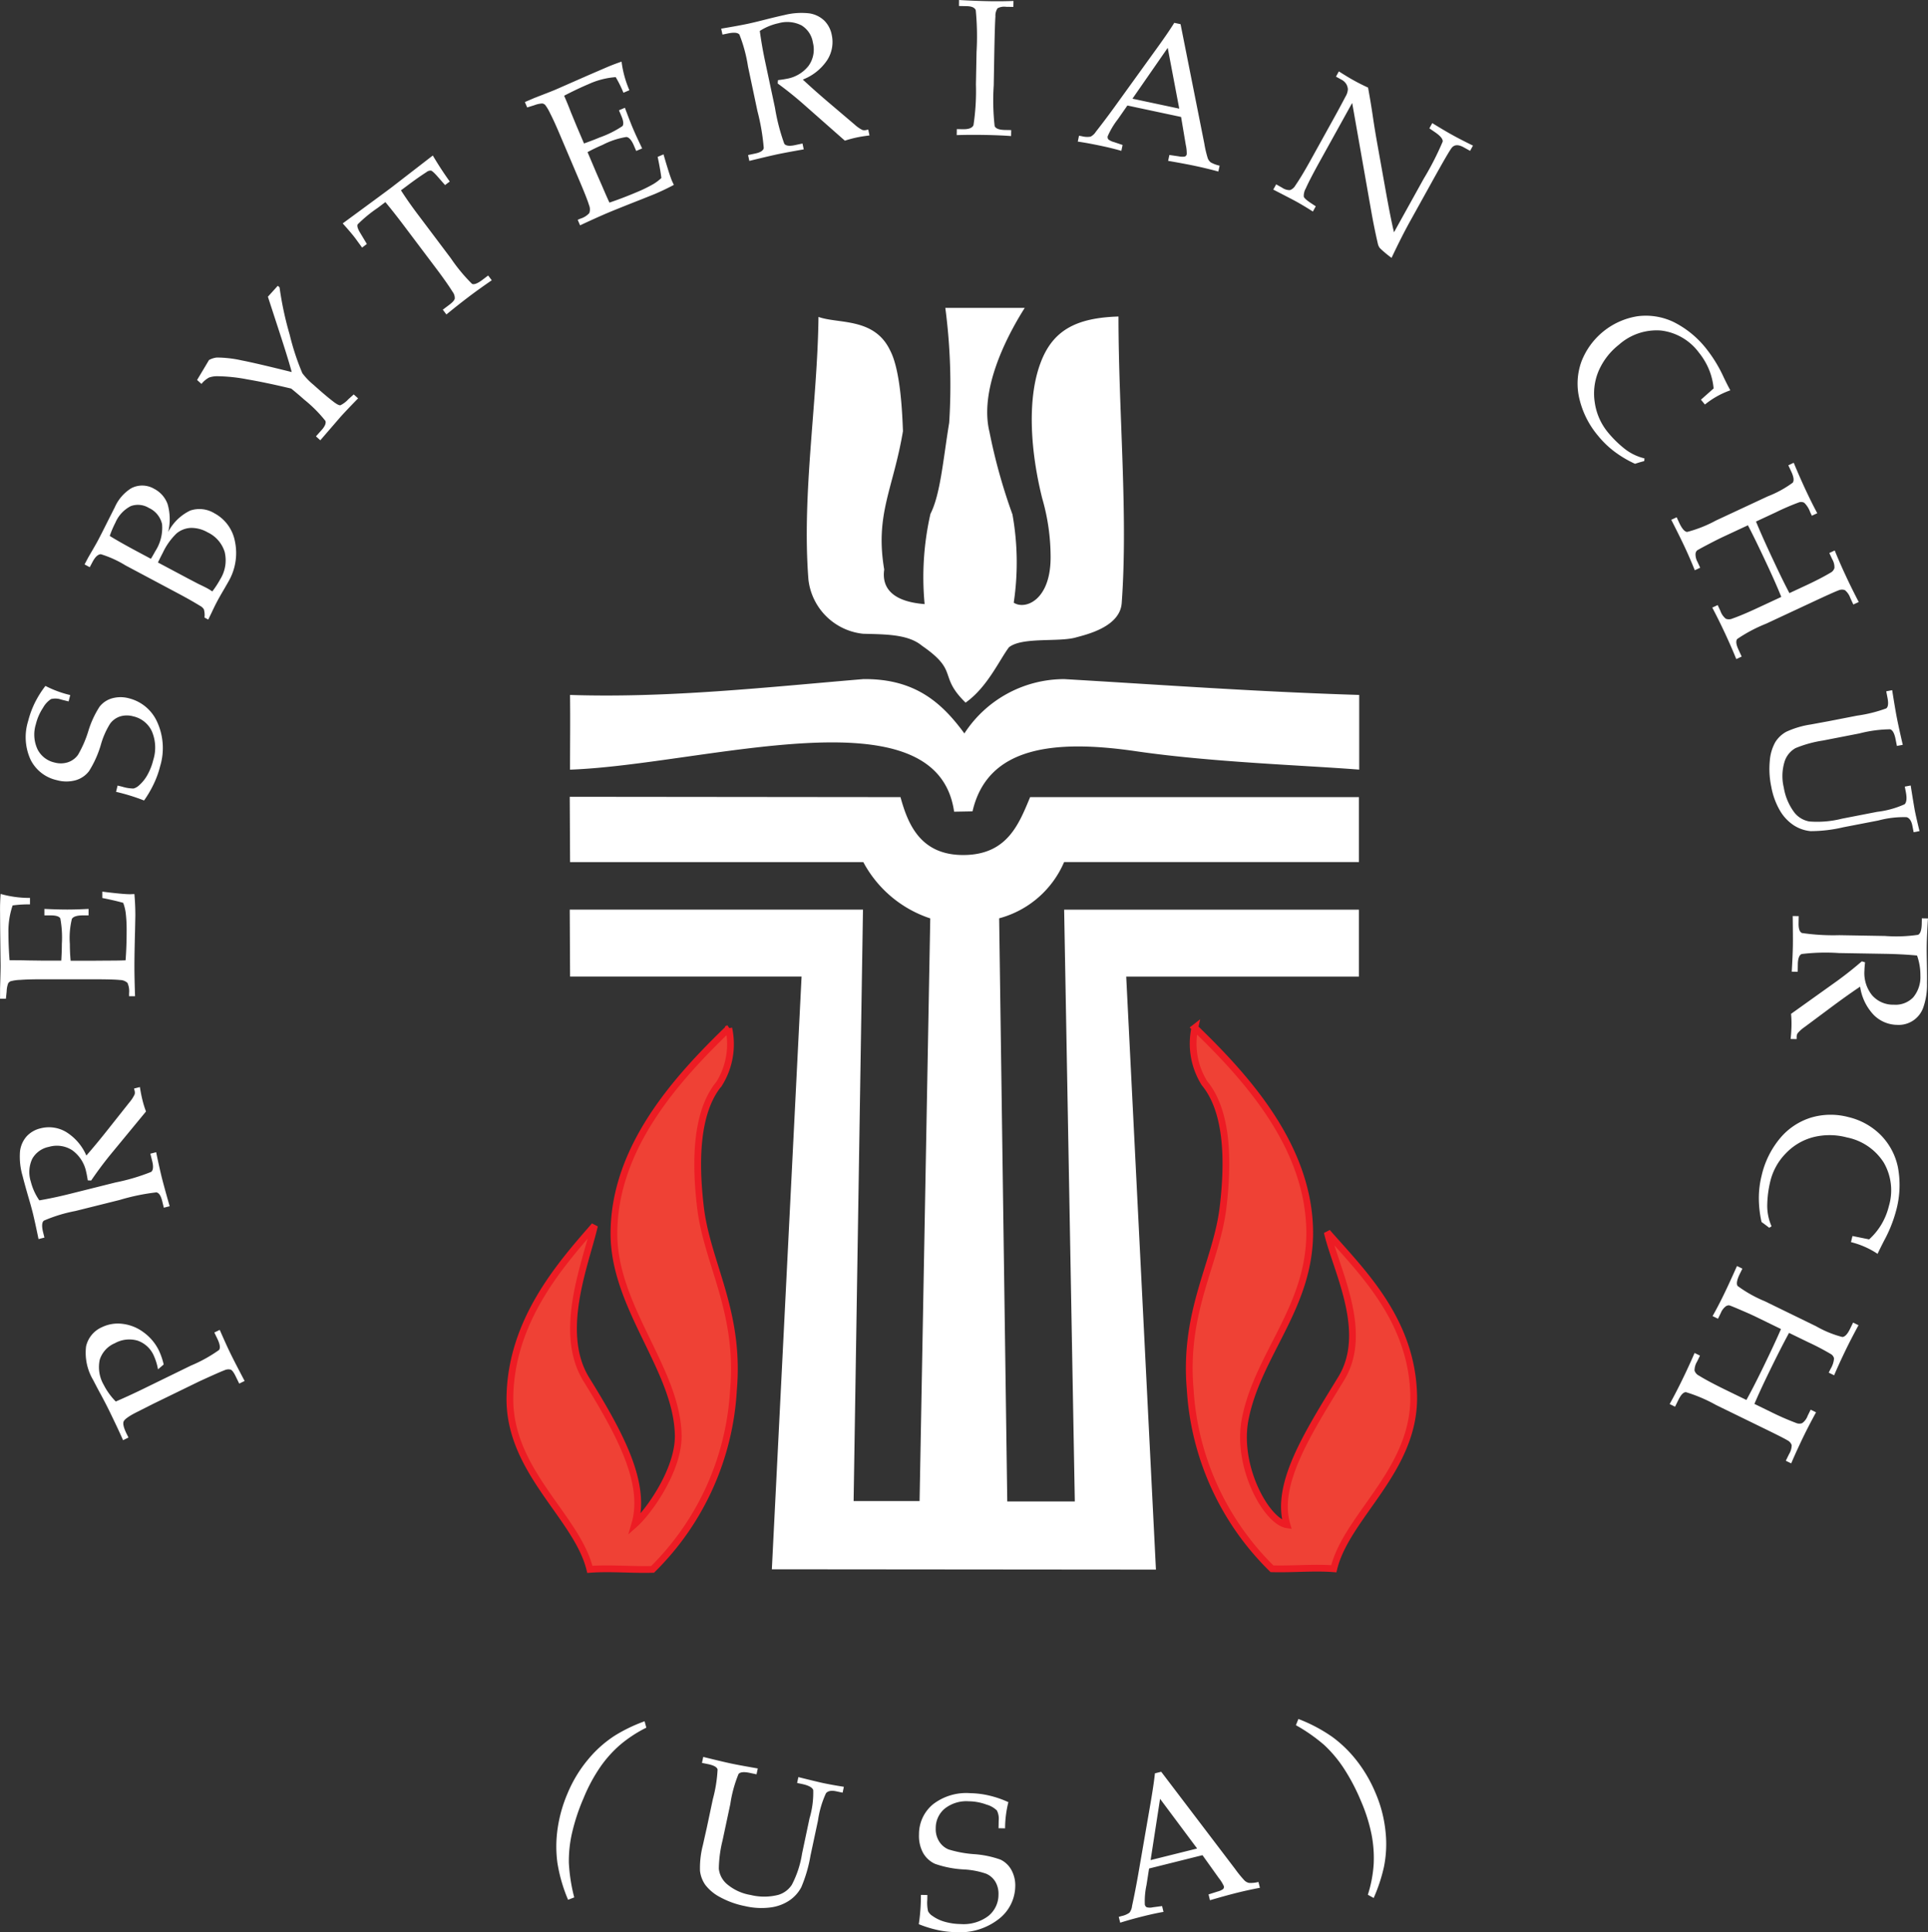 <svg xmlns="http://www.w3.org/2000/svg" width="142.72" height="143.018" viewBox="0 0 142.72 143.018">
  <rect x="0" y="0" width="142.72" height="143.018" fill="#333333" stroke="none"/>
  <g id="Group_2713" data-name="Group 2713" transform="translate(-1398 -8250.492)">
    <path id="Path_36" data-name="Path 36" d="M215.511,82.561c-.072,6.344-1.244,13.116-.743,19.459a4.549,4.549,0,0,0,4.045,4c1.653.047,3.328.025,4.357.885,2.777,1.914,1.174,2.2,3.23,4.212,1.6-1.124,2.49-3.136,3.208-4.093.982-.79,3.734-.359,5-.743.79-.214,3.23-.79,3.35-2.537.479-6.558-.239-14.1-.239-21.206-3.183.095-4.905,1.052-5.793,3.495-1,2.729-.693,6.605.145,9.958a15.611,15.611,0,0,1,.623,4.379c0,3.183-1.892,3.9-2.729,3.35a20.136,20.136,0,0,0-.095-6.533,41.964,41.964,0,0,1-1.7-6.1c-.743-3.016,1.124-6.844,2.61-9.19H224.9a43.777,43.777,0,0,1,.287,8.5c-.453,2.752-.646,5.289-1.388,6.75a21.141,21.141,0,0,0-.431,6.677c-2.178-.167-3.208-1.054-2.991-2.56-.693-4.093.67-5.96,1.388-10.244-.047-1.077-.145-4.452-.957-5.985-1.171-2.44-3.828-1.939-5.289-2.465h0Z" transform="translate(1243.077 8191.383)" fill="#fff" fill-rule="evenodd"/>
    <path id="Path_37" data-name="Path 37" d="M151.64,181.84c7.3.239,14.576-.573,21.707-1.171,3.853-.047,5.84,1.772,7.49,4.02a8.818,8.818,0,0,1,7.4-4.02c7.373.431,14.145.932,21.827,1.171v5.528c-4.307-.334-10.984-.551-16.538-1.363-6.079-.885-10.984-.334-12.086,4.452l-1.363.025c-1.291-9.023-18.5-3.469-28.432-3.111,0-1.987.025-3.542,0-5.528h0Z" transform="translate(1288.551 8120.091)" fill="#fff" fill-rule="evenodd"/>
    <path id="Path_38" data-name="Path 38" d="M183.365,220.971a7.278,7.278,0,0,0,4.811-4.165H210V212H185.66c-.837,2.012-1.7,4.26-4.905,4.285s-4.14-2.273-4.691-4.285l-24.484-.025.025,4.836h21.707a8.7,8.7,0,0,0,4.955,4.165l-.79,43.128h-4.883l.693-43.776H151.58l.025,4.955h17.136l-2.2,43.871,28.432.025-2.2-43.893H210v-4.955H188.178l.79,43.8h-5l-.6-43.153h0Z" transform="translate(1288.595 8097.495)" fill="#fff" fill-rule="evenodd"/>
    <path id="Path_39" data-name="Path 39" d="M151.871,273.57c-3.884,3.745-8.483,8.828-8.505,15.161-.022,5.523,4.691,10.1,4.76,15,.022,2.565-2.2,5.639-3.214,6.541.879-3-1.063-6.633-3.584-10.7-2.173-3.514-.047-8.6.6-11.393-2.543,2.913-6.171,7.025-6.263,12.687-.092,5.5,4.969,8.853,5.918,12.757,1.48-.114,3.166.047,4.646,0a20.245,20.245,0,0,0,5.985-13.288c.509-5.871-1.987-9.429-2.451-13.589-.37-3.189-.37-6.933,1.386-9.059a5.535,5.535,0,0,0,.718-4.115h0Z" transform="translate(1300.081 8053.033)" fill="#ef4135" stroke="#ed1c24" stroke-width="0.5" fill-rule="evenodd"/>
    <path id="Path_40" data-name="Path 40" d="M316.825,273.42c3.884,3.745,8.48,8.85,8.505,15.161,0,5.523-3.789,8.967-4.76,13.728-.74,3.558,1.572,7.673,3.074,7.9-.879-3,1.525-6.75,4-10.792,2.148-3.467-.37-8.066-1.016-10.862,2.543,2.913,6.31,6.516,6.4,12.156.07,5.5-4.969,8.85-5.915,12.757-1.48-.117-3.1.047-4.577,0a20.3,20.3,0,0,1-6.054-13.288c-.509-5.871,1.987-9.429,2.448-13.589.37-3.189.37-6.933-1.386-9.059a5.52,5.52,0,0,1-.715-4.115h0Z" transform="translate(1169.621 8053.143)" fill="#ef4135" stroke="#ed1c24" stroke-width="0.5" fill-rule="evenodd"/>
    <path id="Path_41" data-name="Path 41" d="M8.566,103.749q.931-.4,1.961-.9l3.606-1.761a10.641,10.641,0,0,0,2.076-1.152c.114-.15.07-.437-.136-.857l-.211-.437.4-.195c.334.76.6,1.355.815,1.786q.275.568,1.027,1.995l-.4.195-.278-.57c-.131-.264-.248-.42-.348-.462a.685.685,0,0,0-.47.047q-.317.113-1.87.826l-3.375,1.644-1.3.657c-.537.273-.843.5-.913.659s0,.459.2.876l.156.317-.4.195q-.355-.805-.946-2.02c-.231-.476-.5-1-.812-1.566q-.3-.563-.451-.86a3.957,3.957,0,0,1-.529-2.5A2.041,2.041,0,0,1,7.54,98.249,2.7,2.7,0,0,1,9.056,98a3.232,3.232,0,0,1,1.572.629A3.634,3.634,0,0,1,11.771,100a5.249,5.249,0,0,1,.342,1.007l-.42.362a4.352,4.352,0,0,0-.306-1,2.043,2.043,0,0,0-1.2-1.124,2.2,2.2,0,0,0-1.694.192,1.969,1.969,0,0,0-1.113,1.219,2.62,2.62,0,0,0,.3,1.87,4.917,4.917,0,0,0,.888,1.224h0Zm-2.184-18.2q.8-.91,1.825-2.215l1.374-1.733a2.6,2.6,0,0,0,.381-.587.5.5,0,0,0,0-.256l-.042-.175.431-.109c.061.384.128.721.2,1a7.014,7.014,0,0,0,.253.807l-2.66,3.227q-.73.9-1.4,1.884l-.25-.011c-.045-.27-.078-.467-.111-.593A2.627,2.627,0,0,0,5.35,85.155,2.092,2.092,0,0,0,3.619,84.9a1.81,1.81,0,0,0-1.238.888,2.333,2.333,0,0,0-.1,1.7,4.226,4.226,0,0,0,.626,1.372q1.106-.188,2.34-.5l3.294-.824a14.778,14.778,0,0,0,2.643-.782c.156-.12.181-.4.075-.818l-.134-.531.431-.109c.156.762.3,1.394.42,1.889.1.392.289,1.093.579,2.109l-.431.109L12,88.9c-.1-.39-.239-.6-.428-.632a15.716,15.716,0,0,0-2.718.562l-3.28.818a11.052,11.052,0,0,0-2.334.715c-.147.125-.164.42-.047.885l.092.367-.437.111q-.263-1.281-.428-1.95-.113-.451-.359-1.285-.28-.977-.384-1.405a5.1,5.1,0,0,1-.2-1.853,2.036,2.036,0,0,1,.487-1.107,2.027,2.027,0,0,1,1.046-.6,2.48,2.48,0,0,1,1.87.267,3.829,3.829,0,0,1,1.511,1.756h0ZM5.222,71.122H6.944l.99-.008c.62,0,1.071-.008,1.358-.022.053-.684.078-1.416.078-2.2a10.314,10.314,0,0,0-.07-1.322,3.314,3.314,0,0,0-.184-.732q-.618-.175-1.547-.359v-.47q1.544.192,2.059.192l.317-.014c.047.537.07,1.068.07,1.589l-.022,1.1c-.033,1.219-.047,2.112-.047,2.685s.017,1.277.047,2.187H9.551v-.217a1.511,1.511,0,0,0-.12-.771.843.843,0,0,0-.562-.211c-.295-.033-.946-.053-1.956-.053H3.055c-.634,0-1.149.014-1.553.045a3.1,3.1,0,0,0-.721.1.414.414,0,0,0-.178.15,1.863,1.863,0,0,0-.114.6l-.056.543H0v-.76l.022-.746c.011-.417.019-.735.019-.949l-.033-2.7L0,67.5c-.006-.437.008-.876.042-1.322a7.778,7.778,0,0,0,2.173.295v.479a8.622,8.622,0,0,0-1.285.078,5.881,5.881,0,0,0-.309,2.039q0,.96.083,2.017c.44,0,.882,0,1.322.014l1.082.014H4.532c.028-.465.042-.874.042-1.23a7.783,7.783,0,0,0-.114-1.895c-.078-.147-.32-.223-.721-.223H3.283v-.479c.707.033,1.271.047,1.694.047.445,0,.971-.017,1.575-.047v.479H6.143c-.451,0-.726.089-.826.262a5.964,5.964,0,0,0-.15,1.859c0,.392.017.8.056,1.221h0ZM3.361,50.783a8.048,8.048,0,0,0,1.834.676l-.12.47-.545-.136a1.308,1.308,0,0,0-.757-.036,1.8,1.8,0,0,0-.593.645,3.838,3.838,0,0,0-.531,1.219,2.577,2.577,0,0,0,.125,1.853,1.859,1.859,0,0,0,1.26.977,1.717,1.717,0,0,0,1-.022,1.5,1.5,0,0,0,.737-.548,8.283,8.283,0,0,0,.765-1.761,7.089,7.089,0,0,1,.835-1.808,1.8,1.8,0,0,1,.921-.612,2.339,2.339,0,0,1,1.255,0,3.112,3.112,0,0,1,2.076,1.733,4.649,4.649,0,0,1,.225,3.3,6.772,6.772,0,0,1-.462,1.285,8.118,8.118,0,0,1-.726,1.244,14.7,14.7,0,0,0-2.073-.64l.114-.465.339.083a2.962,2.962,0,0,0,.837.136.964.964,0,0,0,.415-.236,2.9,2.9,0,0,0,.629-.793,4.4,4.4,0,0,0,.42-1.082,3.05,3.05,0,0,0-.111-2.142,2,2,0,0,0-1.366-1.088,1.735,1.735,0,0,0-.985.008,1.491,1.491,0,0,0-.729.529,5.974,5.974,0,0,0-.676,1.519,7.67,7.67,0,0,1-.89,2,1.908,1.908,0,0,1-.99.673A2.6,2.6,0,0,1,4.2,57.756a2.853,2.853,0,0,1-1.936-1.505,3.993,3.993,0,0,1-.184-2.871,6.972,6.972,0,0,1,.487-1.333,7.485,7.485,0,0,1,.79-1.263h0ZM12.439,39.4a3.579,3.579,0,0,1,1.642-1.6A2.129,2.129,0,0,1,15.864,38a2.979,2.979,0,0,1,1.522,2.078,4.2,4.2,0,0,1-.476,2.974l-.275.481c-.239.406-.437.748-.587,1.035-.109.206-.236.465-.381.776l-.256.526-.278-.15a1.563,1.563,0,0,0-.045-.607.707.707,0,0,0-.284-.259q-.714-.438-1.658-.938L9.281,41.858a7.85,7.85,0,0,0-1.817-.824c-.211.006-.409.186-.6.537l-.225.423-.384-.206.273-.515.326-.562c.17-.292.3-.523.39-.69q.209-.392.793-1.561l.462-.915a3.142,3.142,0,0,1,1.221-1.4,1.747,1.747,0,0,1,1.689.047,2.065,2.065,0,0,1,.993,1.13,4,4,0,0,1,.039,2.081h0ZM11.17,41.368c.122-.2.228-.387.323-.562a3.178,3.178,0,0,0,.5-2,1.739,1.739,0,0,0-.979-1.2,1.545,1.545,0,0,0-1.333-.136,2.465,2.465,0,0,0-1.141,1.224,7.276,7.276,0,0,0-.42.985q.73.459,2.262,1.274l.787.42h0Zm4.543,2.418a7.285,7.285,0,0,0,.593-.91,2.654,2.654,0,0,0,.32-2.017,2.385,2.385,0,0,0-1.271-1.45,2.385,2.385,0,0,0-1.249-.323,1.775,1.775,0,0,0-1.038.406,4.816,4.816,0,0,0-1.018,1.43c-.111.211-.231.451-.362.723l2.2,1.171.787.412c.287.136.506.245.654.323a3.845,3.845,0,0,1,.378.234h0Zm5.879-16.229c-.131-.5-.384-1.338-.765-2.515l-1-3.069.732-.81.131.117a24.306,24.306,0,0,0,.751,3.506,18.207,18.207,0,0,0,.935,2.846,4.908,4.908,0,0,0,.826.86q.943.851,1.541,1.3c.217.159.367.228.454.214a1.949,1.949,0,0,0,.584-.442l.4-.359.323.292q-.856.876-1.316,1.388L23.707,32.6l-.323-.292.4-.445c.267-.295.364-.529.3-.7a9.881,9.881,0,0,0-1.572-1.575q-.426-.384-.96-.815-1.845-.442-3.261-.684a12.47,12.47,0,0,0-2.187-.231,1.814,1.814,0,0,0-.64.1,1.945,1.945,0,0,0-.556.47l-.323-.292.593-.99.289-.487a1.573,1.573,0,0,1,.573-.184,8.538,8.538,0,0,1,1.842.211q1.043.2,3.714.865h0ZM29.678,14.1q.572.889,1.277,1.82l2.409,3.2a12.6,12.6,0,0,0,1.572,1.9c.15.075.409-.022.776-.3l.42-.317.267.353c-.684.47-1.255.882-1.714,1.23s-1.013.782-1.644,1.3l-.267-.353.473-.356c.248-.186.384-.339.412-.462a.734.734,0,0,0-.15-.49c-.292-.467-.7-1.046-1.221-1.739l-2.415-3.205c-.476-.632-.924-1.2-1.349-1.711l-.573.431a10.125,10.125,0,0,0-1.477,1.216c-.061.114,0,.328.192.64l.487.812-.353.267-.492-.676q-.3-.4-.943-1.113Q28.426,14.3,28.957,13.9l3.077-2.379q.609,1.027,1.255,1.925l-.348.262-.609-.693c-.214-.236-.359-.364-.437-.378a.5.5,0,0,0-.339.12q-.655.422-1.438,1.013l-.44.328h0ZM43.489,11.27l.673,1.586.4.91q.363.851.548,1.241.977-.33,2.056-.787a10.363,10.363,0,0,0,1.188-.581,3.387,3.387,0,0,0,.6-.454q-.079-.639-.275-1.564l.434-.184q.43,1.494.629,1.97l.136.289c-.476.253-.957.481-1.436.684l-1.024.409q-1.7.668-2.49,1c-.5.214-1.171.515-1.992.9l-.175-.409.2-.086a1.463,1.463,0,0,0,.659-.412.824.824,0,0,0-.025-.6c-.083-.287-.32-.893-.715-1.82L41.372,9.815Q41,8.942,40.721,8.4a3.485,3.485,0,0,0-.37-.626.413.413,0,0,0-.211-.106,1.964,1.964,0,0,0-.6.134l-.52.161-.17-.4.7-.3.7-.273c.39-.15.684-.267.882-.351L43.6,5.555l1.174-.506q.6-.263,1.233-.476a7.815,7.815,0,0,0,.579,2.115l-.44.186a8.723,8.723,0,0,0-.573-1.155,5.83,5.83,0,0,0-1.995.512c-.59.25-1.2.54-1.822.865.175.4.345.81.5,1.221l.412,1,.559,1.313c.437-.156.818-.3,1.146-.44a7.528,7.528,0,0,0,1.7-.846c.1-.131.078-.378-.081-.751l-.178-.42.44-.186c.248.665.451,1.191.618,1.58.173.409.4.885.659,1.43l-.44.186-.161-.376c-.175-.415-.364-.634-.565-.657a5.82,5.82,0,0,0-1.767.587c-.362.153-.729.328-1.1.529h0ZM59.426,5.9q.881.826,2.151,1.9L63.26,9.23a2.492,2.492,0,0,0,.573.4.523.523,0,0,0,.253.011l.181-.039.092.434c-.387.047-.723.1-1.007.164a8.2,8.2,0,0,0-.815.223L59.4,7.656c-.584-.509-1.194-1-1.836-1.466l.019-.248c.27-.033.47-.064.6-.092a2.626,2.626,0,0,0,1.672-.974,2.068,2.068,0,0,0,.314-1.719,1.808,1.808,0,0,0-.843-1.269,2.342,2.342,0,0,0-1.694-.161A4.188,4.188,0,0,0,56.24,2.3c.1.74.236,1.527.415,2.357l.707,3.322a14.8,14.8,0,0,0,.69,2.668c.114.161.387.195.812.1l.537-.114.092.434q-1.152.2-1.9.353-.593.125-2.128.5l-.092-.434.515-.109c.4-.083.609-.22.645-.406a16.033,16.033,0,0,0-.467-2.735l-.7-3.308a10.88,10.88,0,0,0-.634-2.357c-.12-.153-.415-.178-.882-.078l-.373.078-.095-.44q1.294-.217,1.964-.359c.3-.064.737-.167,1.3-.312q.981-.246,1.416-.337A5.143,5.143,0,0,1,59.916,1a2.047,2.047,0,0,1,1.091.529,2.022,2.022,0,0,1,.559,1.066,2.479,2.479,0,0,1-.334,1.861A3.829,3.829,0,0,1,59.423,5.9h0Zm11.4,3.667.442.008c.437.008.7-.092.79-.3a16.881,16.881,0,0,0,.181-3.027l.045-2.382a19.958,19.958,0,0,0-.058-3.1c-.072-.192-.295-.292-.671-.3l-.57-.011L70.989.01c.779.047,1.547.075,2.3.089C73.927.11,74.5.1,75.018.08l-.008.442L74.47.514a1.039,1.039,0,0,0-.629.109.973.973,0,0,0-.159.6c-.033.5-.058,1.394-.083,2.677l-.042,2.426a17.174,17.174,0,0,0,.067,3.013c.075.186.328.284.762.292l.465.008-.008.442q-.864-.063-1.884-.081c-.793-.014-1.505-.011-2.142.011l.008-.442h0Zm16.6-.9L83.451,7.82l-.7,1.007A5.912,5.912,0,0,0,82,10.079a.272.272,0,0,0,.039.245,1.073,1.073,0,0,0,.412.2l.645.217-.092.434c-.434-.125-.924-.248-1.475-.364-.659-.139-1.244-.248-1.75-.32l.092-.434.209.036a1.566,1.566,0,0,0,.643.033,1,1,0,0,0,.39-.359c.465-.593.949-1.233,1.45-1.928l2.8-3.881Q86.485,2.417,86.92,1.7l.467.1,1.758,8.834a8.084,8.084,0,0,0,.256,1.093.727.727,0,0,0,.217.3,2.313,2.313,0,0,0,.659.245l-.092.434q-.885-.238-1.694-.409c-.506-.109-1.18-.234-2.025-.381l.095-.434.69.1a1.246,1.246,0,0,0,.448.017.228.228,0,0,0,.145-.17,2.827,2.827,0,0,0-.07-.69l-.348-2.073h0Zm-3.6-1.352,3.464.737-.854-4.5-2.61,3.762Zm16.254.334L97.724,11.9c-.537.968-.89,1.653-1.066,2.056a1.105,1.105,0,0,0-.15.612c.033.1.2.256.512.465l.376.248-.214.387q-.647-.413-1.188-.715c-.25-.139-.832-.44-1.744-.91l.214-.387.442.248a.964.964,0,0,0,.584.178.76.76,0,0,0,.4-.351q.442-.639,1.088-1.8l1.694-3.058c.32-.573.626-1.144.926-1.714a1.178,1.178,0,0,0,.175-.543.894.894,0,0,0-.111-.37.924.924,0,0,0-.39-.353l-.381-.211.214-.387c.5.317.893.554,1.169.7.292.164.626.328.993.5.131.721.248,1.413.345,2.081s.209,1.349.331,2.037l.671,3.748q.367,2.02.573,2.841l2.19-3.948a21.663,21.663,0,0,0,1.413-2.76c.025-.186-.159-.415-.548-.684l-.437-.3.214-.387q.968.593,1.514.893.572.317,1.5.773l-.214.387-.473-.262q-.572-.317-.868.017-.2.221-1.55,2.663l-1.539,2.774q-.622,1.118-1.383,2.729a7.906,7.906,0,0,1-.868-.726.834.834,0,0,1-.15-.337c-.175-.757-.345-1.583-.5-2.473l-1.394-7.913h0Zm25.828,21.946.938-.832a4.813,4.813,0,0,0-.345-1.408,5.018,5.018,0,0,0-.74-1.241,4.086,4.086,0,0,0-2.81-1.639,4.2,4.2,0,0,0-3.116,1.052,5,5,0,0,0-1.514,1.97,4.286,4.286,0,0,0-.267,2.337,4.437,4.437,0,0,0,.938,2.142,8.078,8.078,0,0,0,1.341,1.31,3.856,3.856,0,0,0,1.394.654l-.017.2c-.231.058-.456.125-.682.2a8.313,8.313,0,0,1-1.519-.9,6.948,6.948,0,0,1-1.216-1.174,6.585,6.585,0,0,1-1.394-2.782,4.8,4.8,0,0,1,.167-2.724A5.351,5.351,0,0,1,121.2,23.42a4.759,4.759,0,0,1,2.674.42,7.148,7.148,0,0,1,2.5,2.073,10.13,10.13,0,0,1,1.21,2.006c.195.406.362.735.5.982a6.309,6.309,0,0,0-1.881,1.052l-.3-.364h0Zm3.469,9.3-1.778.829c-.306.142-.659.32-1.063.531-.565.295-.876.467-.929.512a.4.4,0,0,0-.1.273,1.144,1.144,0,0,0,.145.559l.2.434-.4.186q-.342-.851-.7-1.622-.346-.747-1.041-2.112l.4-.186.186.4c.206.445.406.676.593.684a9.453,9.453,0,0,0,2.131-.846l3.842-1.792a7.9,7.9,0,0,0,1.839-1.007c.111-.153.078-.426-.106-.818l-.22-.47.4-.186q.447,1.073.868,1.978c.284.609.573,1.194.874,1.756l-.4.186-.128-.273a1.793,1.793,0,0,0-.437-.687.481.481,0,0,0-.392-.028,18.119,18.119,0,0,0-1.725.743l-1.452.676q.476,1.16,1.3,2.907.693,1.486,1.174,2.39l1.244-.579c.726-.339,1.322-.648,1.792-.929a.57.57,0,0,0,.295-.348,1.165,1.165,0,0,0-.164-.654l-.214-.459.4-.186q.409,1,.818,1.87.438.943.96,1.942l-.4.186-.225-.484a1.292,1.292,0,0,0-.4-.579.619.619,0,0,0-.476.019c-.2.072-.815.345-1.839.824l-3.525,1.644a11.089,11.089,0,0,0-2.131,1.13c-.114.145-.083.412.1.8l.231.5-.4.186c-.242-.6-.512-1.213-.8-1.836q-.5-1.073-.977-1.975l.4-.186.206.44a1.256,1.256,0,0,0,.4.573.652.652,0,0,0,.5-.022c.459-.159,1.107-.431,1.945-.824l1.658-.771q-.367-.922-1.018-2.318-.927-1.987-1.452-2.983h0Zm10.25,12.284.437-.083q.225,1.423.351,2.067c.089.451.231,1.11.434,1.978l-.434.083-.1-.5c-.083-.431-.217-.676-.4-.732a9.514,9.514,0,0,0-2.276.306l-2.7.526a8.814,8.814,0,0,0-2.031.562,1.744,1.744,0,0,0-.818,1.029,3.633,3.633,0,0,0-.05,1.886,4.2,4.2,0,0,0,.81,1.884,1.817,1.817,0,0,0,1.077.629,7.429,7.429,0,0,0,2.421-.206l2.6-.506a6.863,6.863,0,0,0,2.037-.562c.15-.142.181-.456.083-.946l-.07-.359.437-.083c.15.957.253,1.566.3,1.825q.125.626.353,1.55l-.434.083-.092-.47c-.07-.364-.214-.579-.428-.643a7.2,7.2,0,0,0-2.092.245l-2.588.5a10.653,10.653,0,0,1-2.426.289,2.77,2.77,0,0,1-1.238-.426,3.267,3.267,0,0,1-1.029-1.088,5.4,5.4,0,0,1-.645-1.767,6.368,6.368,0,0,1-.109-1.95,3.343,3.343,0,0,1,.4-1.349,2.214,2.214,0,0,1,.812-.773,6.717,6.717,0,0,1,1.834-.545l1.313-.242,2.1-.409a10.355,10.355,0,0,0,2.159-.537c.142-.106.173-.364.095-.773l-.095-.49h0Zm-1.936,21.863q-1,.668-2.334,1.667l-1.772,1.319a2.636,2.636,0,0,0-.523.467.536.536,0,0,0-.07.245v.184l-.445-.008c.039-.39.061-.729.064-1.018a7.363,7.363,0,0,0-.033-.843l3.4-2.429c.626-.454,1.241-.94,1.839-1.458l.239.072c-.028.273-.045.473-.045.6a2.612,2.612,0,0,0,.573,1.847,2.062,2.062,0,0,0,1.605.69,1.814,1.814,0,0,0,1.427-.537,2.339,2.339,0,0,0,.537-1.614,4.318,4.318,0,0,0-.248-1.489c-.743-.07-1.541-.111-2.387-.125l-3.4-.058a14.77,14.77,0,0,0-2.754.072c-.181.075-.278.334-.284.768l-.008.548-.442-.008c.045-.776.075-1.422.083-1.934.008-.4,0-1.132-.011-2.187l.442.008-.008.529c-.008.4.075.643.25.721a16.06,16.06,0,0,0,2.771.161l3.38.058a11.051,11.051,0,0,0,2.443-.086c.175-.083.267-.364.273-.843l.008-.378.451.008q-.079,1.306-.089,1.995c-.006.309,0,.757.011,1.338.011.676.014,1.16.008,1.455a5.056,5.056,0,0,1-.289,1.842,1.925,1.925,0,0,1-1.923,1.249,2.485,2.485,0,0,1-1.739-.743,3.828,3.828,0,0,1-1-2.087h0ZM137.132,91.5l1.227.248a4.872,4.872,0,0,0,.918-1.124,4.969,4.969,0,0,0,.543-1.338,4.091,4.091,0,0,0-.384-3.23,4.2,4.2,0,0,0-2.721-1.853,4.962,4.962,0,0,0-2.487-.022,4.3,4.3,0,0,0-2.031,1.194,4.441,4.441,0,0,0-1.146,2.039,8.047,8.047,0,0,0-.236,1.861,3.77,3.77,0,0,0,.32,1.505l-.173.109q-.28-.221-.568-.426a8.2,8.2,0,0,1-.2-1.756,6.892,6.892,0,0,1,.206-1.678,6.607,6.607,0,0,1,1.383-2.788,4.858,4.858,0,0,1,2.279-1.508,5.1,5.1,0,0,1,2.754-.039,4.991,4.991,0,0,1,2.4,1.33,4.753,4.753,0,0,1,1.274,2.387,7.168,7.168,0,0,1-.145,3.25,10.047,10.047,0,0,1-.874,2.173c-.206.4-.37.732-.487.985a6.284,6.284,0,0,0-1.97-.868l.114-.456h0Zm-5.306,6.881-1.764-.86c-.3-.147-.665-.312-1.082-.49-.584-.253-.913-.387-.982-.4a.4.4,0,0,0-.275.092,1.159,1.159,0,0,0-.342.467l-.211.431-.4-.195c.3-.534.57-1.054.818-1.566q.363-.739.988-2.14l.4.195-.192.39c-.217.442-.267.743-.159.893a9.464,9.464,0,0,0,2,1.124l3.812,1.859a7.839,7.839,0,0,0,1.939.793c.189-.011.378-.209.568-.6l.228-.467.4.195c-.37.682-.7,1.319-.99,1.92s-.565,1.2-.815,1.786l-.4-.195.134-.273a1.775,1.775,0,0,0,.259-.773.477.477,0,0,0-.225-.323,18.464,18.464,0,0,0-1.664-.874l-1.441-.7q-.6,1.1-1.447,2.838-.718,1.473-1.116,2.418l1.23.6a19.887,19.887,0,0,0,1.853.81.579.579,0,0,0,.456.011,1.14,1.14,0,0,0,.4-.537l.223-.456.4.195q-.517.943-.94,1.811c-.3.623-.607,1.28-.9,1.97l-.4-.195.236-.481a1.3,1.3,0,0,0,.2-.676.619.619,0,0,0-.314-.356q-.275-.171-1.8-.913l-3.495-1.706a11.2,11.2,0,0,0-2.22-.946c-.186,0-.373.195-.562.584l-.242.492-.4-.195q.472-.851.924-1.781.517-1.06.921-2l.4.195-.211.437a1.261,1.261,0,0,0-.192.673.648.648,0,0,0,.331.373c.409.256,1.032.59,1.864,1l1.644.8q.484-.868,1.16-2.251c.64-1.313,1.107-2.318,1.4-3h0Z" transform="translate(1398.004 8250.482)" fill="#fff"/>
    <path id="Path_42" data-name="Path 42" d="M149.342,470.535l-.459.178a11.62,11.62,0,0,1-.793-2.754,9.193,9.193,0,0,1,.019-2.515,10.338,10.338,0,0,1,.732-2.6,9.734,9.734,0,0,1,1.583-2.59,8.585,8.585,0,0,1,1.942-1.708,11.719,11.719,0,0,1,2.181-1.046l.128.473a9.645,9.645,0,0,0-1.934,1.266,8.775,8.775,0,0,0-1.466,1.633,12.208,12.208,0,0,0-1.238,2.3,14.965,14.965,0,0,0-.865,2.612,9.278,9.278,0,0,0-.231,2.2,12.717,12.717,0,0,0,.4,2.56h0Zm9.454-9.963.092-.434c.935.231,1.614.392,2.042.484q.676.142,1.995.37l-.092.434-.5-.106c-.434-.092-.71-.064-.832.083a9.418,9.418,0,0,0-.607,2.217l-.576,2.7a9.117,9.117,0,0,0-.275,2.1,1.737,1.737,0,0,0,.629,1.155,3.61,3.61,0,0,0,1.722.782,4.21,4.21,0,0,0,2.053-.008,1.8,1.8,0,0,0,1-.748,7.393,7.393,0,0,0,.757-2.312l.551-2.6a6.675,6.675,0,0,0,.275-2.1c-.07-.195-.351-.345-.837-.448l-.356-.075.092-.434q1.415.351,1.8.434.626.134,1.569.284l-.092.434-.47-.1c-.364-.078-.618-.031-.762.142a7.239,7.239,0,0,0-.593,2.025l-.551,2.582a10.532,10.532,0,0,1-.684,2.351,2.72,2.72,0,0,1-.876.977,3.247,3.247,0,0,1-1.408.52,5.329,5.329,0,0,1-1.884-.1,6.453,6.453,0,0,1-1.842-.662,3.316,3.316,0,0,1-1.088-.9,2.256,2.256,0,0,1-.4-1.052,6.739,6.739,0,0,1,.214-1.9l.292-1.3.445-2.1a10.3,10.3,0,0,0,.351-2.2c-.045-.172-.27-.3-.676-.389l-.49-.1h0Zm22.681,2.913a8.063,8.063,0,0,0-.245,1.939l-.484-.008.011-.565a1.349,1.349,0,0,0-.134-.749,1.78,1.78,0,0,0-.765-.434,3.868,3.868,0,0,0-1.31-.245,2.583,2.583,0,0,0-1.783.54,1.857,1.857,0,0,0-.668,1.452,1.7,1.7,0,0,0,.248.971,1.491,1.491,0,0,0,.7.6,8.394,8.394,0,0,0,1.895.35,7.315,7.315,0,0,1,1.956.406,1.815,1.815,0,0,1,.8.762,2.363,2.363,0,0,1,.287,1.221,3.12,3.12,0,0,1-1.227,2.418,4.665,4.665,0,0,1-3.175.966,6.921,6.921,0,0,1-1.361-.161,8.6,8.6,0,0,1-1.377-.429,14.3,14.3,0,0,0,.156-2.167l.479.008-.006.35a2.891,2.891,0,0,0,.056.846.881.881,0,0,0,.326.351,2.878,2.878,0,0,0,.915.434,4.437,4.437,0,0,0,1.152.167,3.049,3.049,0,0,0,2.067-.593,2.021,2.021,0,0,0,.754-1.577,1.754,1.754,0,0,0-.231-.96,1.47,1.47,0,0,0-.679-.593,6,6,0,0,0-1.636-.317,7.655,7.655,0,0,1-2.156-.417,1.948,1.948,0,0,1-.882-.813,2.633,2.633,0,0,1-.3-1.361,2.862,2.862,0,0,1,1.032-2.229,4.022,4.022,0,0,1,2.763-.826,6.559,6.559,0,0,1,1.408.178,7.331,7.331,0,0,1,1.413.487h0Zm14.368,3.926-3.954.988-.189,1.216a5.672,5.672,0,0,0-.125,1.452.283.283,0,0,0,.142.2.987.987,0,0,0,.459,0l.676-.089.106.431c-.445.075-.94.184-1.488.32-.657.164-1.227.323-1.717.479l-.108-.431.2-.058a1.514,1.514,0,0,0,.593-.253.982.982,0,0,0,.192-.5c.161-.734.314-1.527.462-2.37l.818-4.727q.33-1.882.412-2.716l.465-.117,5.462,7.184a8.558,8.558,0,0,0,.71.871.689.689,0,0,0,.326.173,2.29,2.29,0,0,0,.7-.07l.109.431q-.9.171-1.708.373c-.5.125-1.166.306-1.989.548l-.106-.431.665-.211a1.246,1.246,0,0,0,.412-.181.236.236,0,0,0,.056-.217,2.8,2.8,0,0,0-.364-.59l-1.224-1.714h0Zm-3.839.364,3.442-.857-2.743-3.678-.7,4.535Zm10.753-9.983.186-.462a11.544,11.544,0,0,1,2.529,1.341,9.122,9.122,0,0,1,1.8,1.761,10.3,10.3,0,0,1,1.363,2.334,9.668,9.668,0,0,1,.762,2.935,8.5,8.5,0,0,1-.122,2.579,12.167,12.167,0,0,1-.76,2.3l-.431-.239a9.412,9.412,0,0,0,.431-2.265,9.111,9.111,0,0,0-.156-2.19,12.345,12.345,0,0,0-.785-2.482,14.755,14.755,0,0,0-1.288-2.448,9.4,9.4,0,0,0-1.422-1.691,12.571,12.571,0,0,0-2.109-1.477h0Z" transform="translate(1291.169 7920.4)" fill="#fff"/>
  </g>
</svg>
